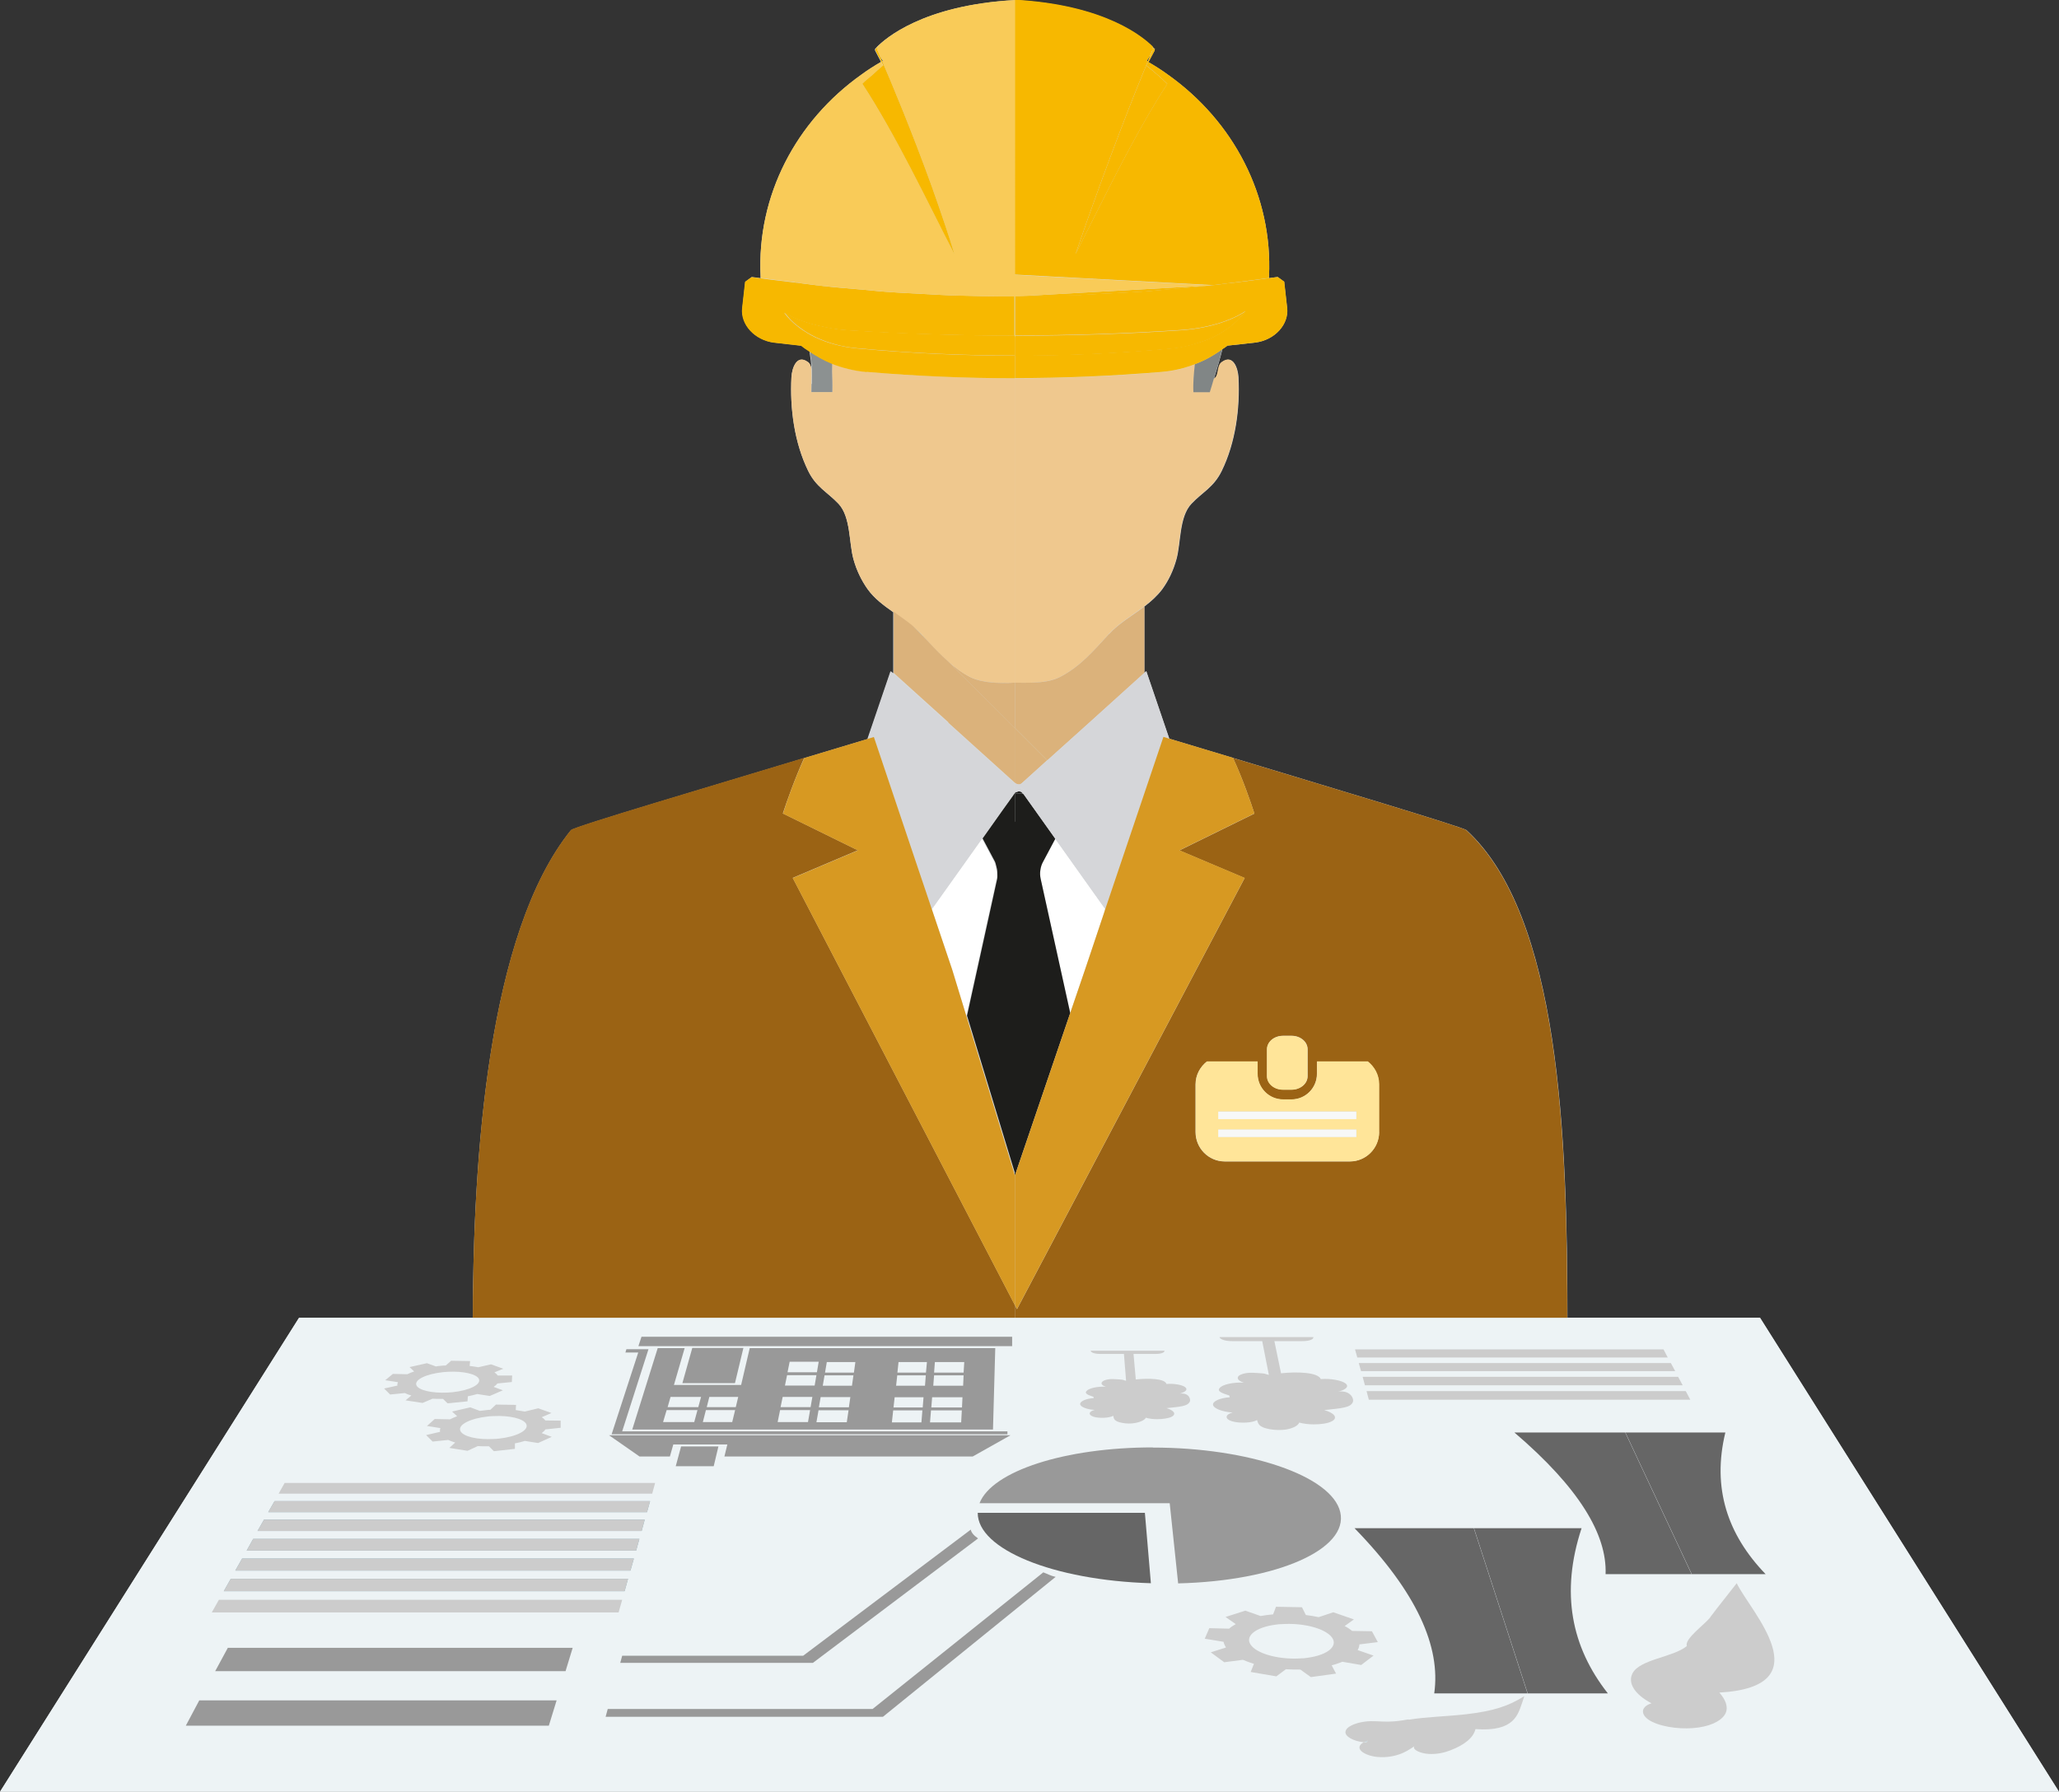 <?xml version="1.0" encoding="UTF-8"?>
<svg xmlns="http://www.w3.org/2000/svg" viewBox="0 0 126.88 110.42">
  <rect x="0" y="0" width="126.88" height="110.42" fill="#333333" stroke="none"/>
  <defs>
    <style>
      .cls-1 {
        fill: #fff;
      }

      .cls-2 {
        fill: #d5d6d9;
      }

      .cls-3 {
        fill: #d7dadb;
      }

      .cls-4 {
        fill: #f7f8f8;
      }

      .cls-5 {
        fill: #f9cb58;
      }

      .cls-6 {
        isolation: isolate;
      }

      .cls-7 {
        fill: #7dcdde;
      }

      .cls-8 {
        fill: #dbb27b;
      }

      .cls-9 {
        fill: #ffe599;
      }

      .cls-10 {
        fill: #bdd2d9;
      }

      .cls-11 {
        fill: #efc88e;
      }

      .cls-12 {
        fill: #80a8b5;
      }

      .cls-13 {
        fill: #4fbbd3;
      }

      .cls-14 {
        fill: #818686;
      }

      .cls-15 {
        fill: #999;
      }

      .cls-16 {
        fill: #ccc;
      }

      .cls-17 {
        fill: #edf3f5;
      }

      .cls-18 {
        fill: #f7b800;
      }

      .cls-19 {
        fill: #9b6314;
      }

      .cls-20 {
        mix-blend-mode: multiply;
      }

      .cls-21 {
        fill: #8c9191;
      }

      .cls-22 {
        fill: #36758a;
      }

      .cls-23 {
        fill: #666;
      }

      .cls-24 {
        fill: #d79922;
      }

      .cls-25 {
        fill: #1d1d1b;
      }
    </style>
  </defs>
  <g class="cls-6">
    <g id="Capa_2" data-name="Capa 2">
      <g id="_1" data-name="1">
        <g id="_15" data-name="15">
          <g class="cls-20">
            <path class="cls-3" d="M76.04,17.41c-.08,0-.16,.02-.23,.03h0c.08-.01,.16-.02,.23-.03Zm.35,2.2c-.23,.26-.51,.49-.83,.71h0c.32-.21,.6-.45,.83-.71,.12-.14,.24-.28,.36-.42-.12,.14-.23,.28-.36,.42Zm-5.53-16.12h0c.02-.06,.03-.08,.05-.13-.02,.04-.03,.07-.05,.12h0c-.04,.09-.08,.19-.13,.3-.02-.01-.04-.03-.06-.04l.18-.27Zm-2.74,52.54h0s0,0,0,0h0s0,0,0,0Zm-1.84-40.35h0s0,0,0,0h0s0,0,0,0Zm-2,37.42c-.09,.16-.14,.34-.17,.52,.02-.18,.08-.36,.17-.52l.75-1.41-.76-1.07-1.21-1.7-.03-.05c-.05-.07-.13-.1-.21-.11,.08,.01,.16,.04,.21,.11l.03,.05,1.21,1.7,.76,1.07h0s-.75,1.42-.75,1.42Zm1.67,9.33l.91-2.66,.34-1.01-.34,1.01-.91,2.67-3.41,10.02h0l3.41-10.02Zm-3.37-13.84s-.03,.03-.05,.04h0s.03-.03,.05-.04Zm-.03-6.52h-.01s0,0,.01,0c.35,.02,.71,.02,1.06,0-.35,.01-.71,.01-1.06,0Zm-.01-18.76h0s0,0,0,0Zm.14,25.47s-.1,.02-.14,.06c0,0,0,0,0,0,0,0,0,0,.01,0,.04-.04,.09-.04,.14-.06Zm-1.84,2.45l.92-1.3,.51-.71-.51,.71-.92,1.3Zm.43,1.87c.05,.09,.06,.19,.09,.28-.03-.1-.04-.19-.09-.28l-.75-1.41h0l.75,1.41Zm1.27-8.24v-2.79c-.96,.05-2.01,.04-2.76-.35,.75,.38,1.79,.39,2.76,.35h0v2.79Zm0,35.57h0v-7.99l-2.99-9.83h0l1.86-8.44c.03-.12,.02-.23,.01-.35,0,.12,.01,.23-.01,.35l-1.86,8.44,2.99,9.83h0v7.99l.13,.24-.13-.24h0Zm0-35.57h0s.42,.42,.42,.42l-.42-.42-4.08-4.07s0,0,0,0l4.08,4.07Zm0,3.38l.03,.02c.06,.05,.13,.08,.21,.08-.07,0-.15-.03-.21-.08l-.03-.02h0l-4.11-3.71,4.11,3.71Zm-5.12,7.79h0s1.86-2.61,1.86-2.61l-1.86,2.61Zm-.29-16.56h0c-.07-.08-.14-.16-.22-.24,.07,.08,.14,.16,.22,.24Zm-2.08-2.07h0s.6,.6,.6,.6l-.6-.6Zm53.41,43.81h-11.87c-.01-11.19-.47-24.77-6.22-30.05-.21-.19-8.85-2.77-14.38-4.45-1.73-.52-3.15-.95-3.92-1.18h0s-.03,0-.05-.01c-.12-.04-.23-.07-.32-.1l-3.12,9.24-.33,.98,.33-.98,3.12-9.24c.08,.03,.2,.06,.32,.1,.02,0,.03,0,.04,.01l-1.42-4.17-.12,.11-3.51,3.17,3.51-3.17v-4.09c.41-.31,.79-.65,1.1-1.06,.4-.55,.69-1.17,.88-1.86,.28-1.01,.16-2.6,.92-3.41,.69-.73,1.38-1.02,1.87-2.03,.85-1.74,1.13-3.84,1.03-5.77-.03-.54-.32-1.45-1.02-.93-.32,.23-.16,.82-.46,1.01,0,0-.02,0-.03,.01,.2-.67,.41-1.36,.52-1.83,.1-.07,.21-.13,.3-.21,.57-.06,1.14-.12,1.72-.19,1.2-.15,2.08-1.12,1.96-2.14-.06-.53-.12-1.07-.18-1.61-.15-.11-.24-.18-.4-.29-.18,.03-.35,.04-.53,.07,0-.03,0-.07,0-.1,.23-4.98-2.19-9.57-6.24-12.44-.38-.28-.78-.53-1.19-.77l.39-.73s0-.02-.02-.03c0-.02-.04-.07-.08-.12,.03,.05,.07,.11,.08,.12l.02-.03s-.04-.05-.12-.14h0c-.53-.53-2.86-2.58-8.51-2.89h0c-5.68,.31-8.01,2.39-8.51,2.9-.07,.09-.11,.13-.11,.13l.02,.03s-.02,.02-.02,.02l.38,.73,.06,.11-.06-.11c-.41,.24-.81,.49-1.19,.77-4.05,2.87-6.47,7.47-6.23,12.44,0,.03,0,.07,0,.11-.18-.03-.36-.04-.54-.07-.16,.11-.24,.18-.4,.29-.06,.54-.12,1.08-.18,1.61-.12,1.02,.77,1.99,1.96,2.14,.56,.07,1.11,.12,1.67,.19,.16,.13,.33,.24,.5,.35,.06,.36,.11,.71,.12,1.07-.04-.16-.08-.31-.21-.4-.7-.52-.99,.39-1.02,.93-.1,1.93,.18,4.03,1.03,5.77,.49,1.01,1.18,1.3,1.87,2.03,.76,.81,.64,2.4,.92,3.41,.19,.69,.49,1.31,.88,1.86,.41,.57,.98,.99,1.56,1.4h0c.41,.28,.82,.56,1.2,.88h0c.12,.1,.22,.21,.33,.31-.11-.1-.21-.21-.32-.3h0c-.38-.32-.8-.6-1.2-.89v3.77l-.14-.12-1.42,4.17h0c-.77,.23-2.19,.66-3.92,1.18-5.53,1.68-14.2,4.23-14.38,4.45-5.11,6.35-6.01,20.05-6.05,30.05h-10.71L0,110.42H126.88l-18.43-29.21ZM54.23,3.5s0,0,0,0c0,0,0,0,0,0l.17,.25s-.03,.02-.05,.03c-.05-.11-.09-.2-.12-.28Zm.18,.55h0c-.22,.18-.43,.38-.65,.57,.22-.19,.43-.39,.65-.57Zm-5.12,13.4h0c-.1-.01-.2-.02-.3-.04,.1,.01,.2,.02,.3,.04Zm-.77,2.06c.23,.28,.52,.53,.85,.77-.33-.23-.62-.49-.85-.77Zm5.33,25.92h0c-.05,.02-.13,.04-.2,.06,.07-.02,.15-.04,.2-.06Z"/>
          </g>
          <g id="_15-2" data-name="15">
            <g>
              <path class="cls-7" d="M56.78,39.09c-.06-.07-.13-.12-.2-.19-.11-.1-.21-.21-.32-.3l.86,.86h0c-.07-.07-.14-.15-.22-.23-.04-.05-.09-.09-.13-.14Z"/>
              <path class="cls-8" d="M62.54,44.86v-2.79c-.96,.05-2.01,.04-2.76-.35-.5-.26-.92-.58-1.32-.92l4.08,4.07h0s0,0,0,0Z"/>
              <path class="cls-11" d="M56.25,38.59h0c.12,.1,.22,.21,.33,.31,.07,.06,.14,.12,.2,.19,.04,.05,.09,.09,.13,.14,.07,.08,.14,.16,.22,.24h0c.42,.47,.86,.92,1.33,1.33,0,0,0,0,0,0,.4,.35,.82,.67,1.32,.92,.75,.38,1.79,.39,2.76,.35h0V23.31h0c-3.04,0-6.07-.13-9.11-.39-.76-.06-1.49-.24-2.16-.52,0,.35,0,.69,.01,1.08,0,.16,.02,.41,0,.68h-1.29c0-.2,0-.37,.01-.51,0-.02,0-.04,0-.06,.01-.31,.01-.6,0-.88-.04-.16-.08-.31-.21-.4-.7-.52-.99,.39-1.02,.93-.1,1.93,.18,4.03,1.03,5.77,.49,1.01,1.18,1.3,1.87,2.03,.76,.81,.64,2.4,.92,3.41,.19,.69,.49,1.31,.88,1.86,.41,.57,.98,.99,1.56,1.4h0c.41,.28,.82,.56,1.2,.88Zm-1.2-1.2l.6,.6-.6-.6h0Z"/>
              <path class="cls-2" d="M72.19,21.48c.54-.05,1.05-.17,1.54-.32h0c-.49,.15-1,.27-1.54,.32Z"/>
              <path class="cls-11" d="M73.55,24.17c-.03-.52,.03-1.21,.09-1.72-.65,.25-1.34,.42-2.06,.48-3.02,.26-6.04,.38-9.05,.38v18.76s0,0,.01,0c.35,.02,.71,.02,1.06,0,.62-.02,1.23-.11,1.71-.35,1.25-.64,2.09-1.63,3-2.63,.62-.68,1.45-1.16,2.19-1.72h0c.41-.31,.79-.65,1.1-1.06,.4-.55,.69-1.17,.88-1.86,.28-1.01,.16-2.6,.92-3.41,.69-.73,1.38-1.02,1.87-2.03,.85-1.74,1.13-3.84,1.03-5.77-.03-.54-.32-1.45-1.02-.93-.32,.23-.16,.82-.46,1.01,0,0-.02,0-.03,.01-.09,.29-.17,.57-.25,.83h-1Z"/>
              <path class="cls-1" d="M52.29,20.35c1.78,.12,3.57,.2,5.35,.25h0c-1.78-.06-3.57-.14-5.35-.25-.34-.02-.67-.06-.99-.11h0c.32,.05,.65,.09,.99,.11Z"/>
              <path class="cls-2" d="M62.54,20.69c-1.63,0-3.26-.03-4.89-.08h0c1.63,.05,3.26,.08,4.89,.08Z"/>
              <path class="cls-2" d="M58.81,15.68h0c-.18-.6-.38-1.21-.58-1.8h0c.2,.6,.39,1.2,.58,1.8Z"/>
              <path class="cls-16" d="M62.56,18.26h-.03c.44,0,.88-.02,1.32-.02-.43,0-.86,.02-1.29,.02Z"/>
              <path class="cls-16" d="M66.28,15.68c.43-.85,.88-1.75,1.34-2.66-.46,.92-.91,1.81-1.34,2.66,0,0,0,0,0,0Z"/>
              <path class="cls-14" d="M75.81,17.44c-.35,.04-.71,.09-1.06,.13h.03c.34-.04,.69-.09,1.03-.13h0Z"/>
              <path class="cls-14" d="M74.77,17.57h-.08c-.06,.01-.13,.02-.19,.03,.09,0,.18-.02,.27-.03Z"/>
              <path class="cls-14" d="M74.76,20.78c-.32,.15-.67,.27-1.03,.38h0c.36-.11,.71-.23,1.03-.38,.29-.14,.55-.3,.8-.47h0c-.25,.17-.51,.33-.8,.47Z"/>
              <path class="cls-14" d="M73.55,24.17h1c.08-.26,.17-.54,.25-.83,.2-.67,.41-1.36,.52-1.83-.51,.38-1.08,.7-1.69,.93-.06,.52-.12,1.2-.09,1.72Z"/>
              <path class="cls-21" d="M49.29,17.44c.43,.05,.86,.11,1.29,.16-.43-.05-.86-.11-1.29-.16h0Z"/>
              <path class="cls-21" d="M58.23,13.87c-.27-.8-.54-1.59-.82-2.37,.28,.77,.55,1.56,.82,2.37h0Z"/>
              <path class="cls-21" d="M50.01,23.66c0,.13-.01,.31-.01,.5h0s1.29,0,1.29,0c.01-.27,0-.52,0-.68-.02-.39-.02-.73-.01-1.08-.49-.2-.94-.46-1.37-.75,.06,.36,.11,.71,.12,1.07,0,.28,.01,.57,0,.88,0,.02,0,.04,0,.06Z"/>
              <path class="cls-21" d="M51.3,20.24c-.16-.02-.31-.05-.46-.09,.15,.03,.31,.06,.46,.09h0Z"/>
              <path class="cls-8" d="M58.43,44.53l4.11,3.71v-3.38l-4.08-4.07c-.47-.41-.9-.86-1.33-1.33h0s-.86-.87-.86-.87h0c-.38-.32-.8-.6-1.2-.89v3.77h0s3.38,3.05,3.38,3.05Z"/>
              <path class="cls-8" d="M62.77,48.34c.07,0,.15-.03,.2-.08l1.56-1.41-1.58-1.58-.42-.42v3.38l.03,.02c.06,.05,.13,.08,.21,.08Z"/>
              <path class="cls-8" d="M68.32,39.09c-.91,.99-1.75,1.99-3,2.63-.48,.25-1.09,.33-1.71,.35-.35,.01-.71,.01-1.06,0h-.01v2.79s0,0,0,0l.42,.42,1.58,1.58h0l2.47-2.22,3.51-3.17v-4.09h0c-.74,.56-1.57,1.03-2.19,1.71Z"/>
              <path class="cls-1" d="M61.42,53.82c0-.15-.03-.3-.07-.44-.03-.1-.04-.19-.09-.28l-.75-1.41-1.23,1.73-1.86,2.61,1.26,3.74,.87,2.85,1.86-8.44c.03-.12,.02-.23,.01-.35Z"/>
              <path class="cls-1" d="M64.11,53.62c-.03,.18-.02,.37,.02,.55l1.82,8.26,.91-2.66,.34-1.01,.83-2.48,.08-.25h0s-3.08-4.33-3.08-4.33l-.75,1.41c-.09,.16-.14,.34-.17,.52Z"/>
              <path class="cls-25" d="M62.54,48.91v23.53h0s0,0,0,0h0s3.41-10.01,3.41-10.01l-1.82-8.26c-.04-.18-.05-.37-.02-.55,.02-.18,.08-.36,.17-.52l.75-1.41-.76-1.07-1.21-1.7h-.52Z"/>
              <path class="cls-25" d="M62.54,50.65v-1.74h.52l-.03-.05c-.05-.07-.13-.1-.21-.11-.05,0-.09,.02-.13,.04-.05,.02-.1,.02-.14,.06,0,0,0,0,0,0,0,0,0,0,0,0l-.03,.05-.22,.31-.51,.71-.92,1.3-.32,.45h0l.75,1.41c.05,.09,.06,.19,.09,.28,.04,.14,.07,.29,.07,.44,0,.12,.01,.23-.01,.35l-1.86,8.44,2.99,9.83v-21.79Z"/>
              <rect class="cls-13" x="62.54" y="80.43" width="0" height="0"/>
              <path class="cls-19" d="M62.54,80.43l-13.69-26.33,4.01-1.7-4.62-2.27c.23-.7,.73-2.13,1.32-3.43-5.53,1.68-14.2,4.23-14.38,4.45-5.23,6.49-6.05,20.66-6.05,30.72H62.55c0-.58,0-.94-.01-.94v-.5Z"/>
              <path class="cls-19" d="M90.36,51.16c-.21-.19-8.85-2.77-14.38-4.45,.6,1.29,1.09,2.72,1.32,3.43l-4.62,2.27,4.02,1.7-14.03,26.57-.13-.24h0v.5s.01,.36,.01,.94h34.03c0-11.31-.35-25.33-6.23-30.72Zm-12.28,14.21v-.71c0-.46,.44-.83,.99-.83h.52c.55,0,.99,.37,.99,.83v1.66c0,.46-.44,.83-.99,.83h-.52c-.55,0-.99-.38-.99-.83v-.96Zm6.9,4.4c0,1-.81,1.81-1.8,1.81h-7.71c-.99,0-1.8-.81-1.8-1.81v-2.94c0-.58,.28-1.08,.7-1.41h3.12v.76c0,.87,.7,1.58,1.57,1.58h.52c.87,0,1.57-.71,1.57-1.58v-.76h3.12c.42,.33,.7,.84,.7,1.41v2.94Z"/>
              <rect class="cls-4" x="75.06" y="69.6" width="8.52" height=".48"/>
              <rect class="cls-4" x="75.06" y="68.5" width="8.52" height=".48"/>
              <polygon class="cls-22" points="68.11 56.02 68.03 56.27 68.11 56.03 68.11 56.02 68.11 56.02"/>
              <path class="cls-2" d="M64.53,46.86l-1.56,1.41c-.06,.05-.13,.08-.2,.08s-.15-.03-.21-.08l-.03-.02h0v.39s.03-.03,.05-.04c.02-.02,.03-.04,.06-.05,.1-.07,.19-.05,.28-.01,.12,.05,.22,.16,.3,.29,.02,.03,.04,.06,.06,.09h-.22l1.21,1.7,.76,1.07h0s3.08,4.33,3.08,4.33h0s.13-.38,.13-.38l.33-.98,3.12-9.24c.08,.03,.2,.06,.32,.1,.02,0,.03,0,.04,.01l-1.42-4.17-.12,.11-3.51,3.17-2.47,2.22h0Z"/>
              <path class="cls-2" d="M53.85,45.42h0l2.69,8,.47,1.39,.41,1.22,1.86-2.61,1.23-1.73h0s0,0,0,0l.32-.45,.92-1.3,.51-.71,.22-.31,.03-.05s0,0,0,0c0,0,0,0,.01,0,.04-.04,.09-.04,.14-.06,.05-.02,.09-.04,.13-.04,.08,.01,.16,.04,.21,.11l.03,.05h.22s-.04-.06-.06-.09c-.08-.13-.18-.24-.3-.29-.09-.04-.18-.05-.28,.01-.02,.02-.04,.03-.06,.05-.02,.01-.03,.03-.05,.04h0v-.39h0l-4.11-3.71-3.38-3.05h0s-.14-.13-.14-.13l-1.42,4.17c.06-.02,.11-.03,.16-.05,.07-.02,.15-.04,.2-.06Z"/>
              <path class="cls-24" d="M52.86,52.41l-4.01,1.7,13.69,26.33h0v-7.99l-2.99-9.83h0l-.87-2.85-1.26-3.74h0s-.41-1.22-.41-1.22l-.47-1.39-2.69-8h0c-.05,.02-.13,.04-.2,.06-.06,.02-.1,.03-.16,.05h0c-.77,.23-2.19,.66-3.92,1.18-.6,1.29-1.1,2.72-1.32,3.43l4.62,2.27Z"/>
              <path class="cls-24" d="M71.69,45.42l-3.12,9.24-.33,.98-.13,.38h0s-.08,.25-.08,.25l-.83,2.48-.34,1.01-.91,2.67-3.41,10.02h0s0-.01,0-.01v7.99l.13,.24,14.03-26.57-4.02-1.7,4.62-2.27c-.23-.7-.72-2.13-1.32-3.43-1.73-.52-3.15-.95-3.92-1.18h0s-.03,0-.05-.01c-.12-.04-.23-.07-.32-.1Z"/>
              <path class="cls-18" d="M71.16,3.06l.02-.03s-.04-.05-.12-.14c.02,.03,.02,.03,.03,.05,.03,.05,.07,.11,.08,.12Z"/>
              <path class="cls-18" d="M62.54,16.92l12.21,.65c.35-.04,.71-.09,1.06-.13,.08-.01,.16-.02,.23-.03,.72-.09,1.44-.18,2.16-.28,0-.03,0-.07,0-.1,.23-4.98-2.19-9.57-6.24-12.44-.38-.28-.78-.53-1.19-.77h0l-.12,.22c.44,.35,.87,.72,1.28,1.12-1.54,2.38-2.99,5.2-4.32,7.85-.46,.92-.91,1.81-1.34,2.66,0,0,0,0,0,0h0c2.06-5.99,3.79-10.28,4.46-11.89h0s-.04-.03-.06-.04l.18-.27h0c.11-.26,.17-.4,.17-.4,0,0,0-.07,.02-.2h0s0,0,0,0c-.53-.53-2.86-2.58-8.51-2.89h0V16.92Z"/>
              <path class="cls-18" d="M66.5,18.19c.47-.02,.95-.05,1.42-.08,.86-.04,1.72-.08,2.57-.14,.49-.04,.98-.09,1.47-.13,.84-.07,1.68-.14,2.53-.23,.06,0,.13-.02,.19-.02l-12.13,.68c.43,0,.86-.02,1.29-.02,.88-.01,1.76-.02,2.65-.05Z"/>
              <path class="cls-18" d="M75.81,17.44c-.34,.04-.69,.1-1.03,.13h0c-.09,.01-.18,.02-.27,.03-.84,.09-1.69,.16-2.53,.23-.49,.04-.98,.1-1.47,.13-.86,.06-1.72,.1-2.57,.14-.47,.02-.95,.06-1.42,.08-.88,.03-1.76,.04-2.65,.05-.44,0-.88,.02-1.32,.02h0v2.42c3.38,0,6.77-.11,10.15-.33,1.65-.1,3.12-.55,4.05-1.17-.12,.14-.23,.28-.36,.42-.23,.26-.51,.49-.83,.71-.25,.17-.51,.33-.8,.47-.32,.15-.67,.28-1.03,.38-.49,.15-1,.27-1.54,.32-3.22,.3-6.44,.44-9.65,.44v.13h0v1.26h0c3.01,0,6.03-.13,9.05-.38,.72-.06,1.41-.23,2.06-.48,.61-.23,1.18-.55,1.69-.93,.1-.07,.21-.13,.3-.21,.57-.06,1.14-.12,1.72-.19,1.2-.15,2.08-1.12,1.96-2.14-.06-.53-.12-1.07-.18-1.61-.15-.11-.24-.18-.4-.29-.18,.03-.35,.04-.53,.07-.72,.1-1.44,.19-2.16,.28-.08,0-.16,.02-.23,.03Z"/>
              <path class="cls-18" d="M53.42,22.92c3.04,.26,6.08,.39,9.11,.39h0v-1.26h0v-.13c-3.24,0-6.49-.15-9.74-.45-.93-.09-1.82-.33-2.57-.69-.31-.15-.6-.33-.86-.51-.33-.23-.62-.49-.85-.76-.06-.08-.13-.16-.19-.24,.64,.39,1.52,.7,2.5,.89,.15,.03,.31,.06,.46,.09,.32,.05,.65,.09,.99,.11,1.78,.12,3.56,.2,5.35,.25,1.63,.05,3.26,.08,4.89,.08v-2.42c-1.33,0-2.65-.03-3.98-.07-.4-.01-.79-.04-1.19-.06-.93-.05-1.87-.09-2.8-.16-.47-.03-.94-.09-1.41-.13-.86-.07-1.72-.14-2.58-.24-.43-.05-.86-.11-1.29-.16-.1-.01-.2-.03-.3-.04-.7-.09-1.41-.16-2.11-.26,0,0,0,0,0,0-.18-.03-.36-.04-.54-.07-.16,.11-.24,.18-.4,.29-.06,.54-.12,1.08-.18,1.61-.12,1.02,.77,1.99,1.96,2.14,.56,.07,1.11,.12,1.67,.19,.16,.13,.33,.24,.5,.35,.43,.29,.88,.55,1.37,.75,.68,.27,1.41,.45,2.16,.52Z"/>
              <path class="cls-18" d="M73.73,21.17c.36-.11,.71-.23,1.03-.38,.29-.14,.55-.3,.8-.47,.32-.21,.6-.45,.83-.71,.12-.14,.24-.28,.36-.42-.93,.62-2.41,1.07-4.05,1.17-3.38,.22-6.77,.33-10.15,.33v.1h0v1.14h0c3.22,0,6.44-.15,9.65-.44,.54-.05,1.05-.17,1.54-.32Z"/>
              <path class="cls-5" d="M48.99,17.41c.1,.01,.2,.02,.3,.04,.43,.05,.86,.11,1.29,.16,.86,.09,1.72,.17,2.58,.24,.47,.04,.94,.09,1.41,.13,.93,.07,1.87,.11,2.8,.16,.4,.02,.79,.05,1.19,.06,1.33,.05,2.65,.07,3.98,.07h.03s12.13-.68,12.13-.68h.08s.01,0,.01,0h-.03s-12.21-.65-12.21-.65V0h0c-5.68,.31-8.01,2.39-8.51,2.9-.07,.09-.11,.13-.11,.13l.02,.03s.04-.06,.09-.15c.02,.11,.02,.18,.02,.18,0,0,.02,.05,.06,.13,.03,.07,.07,.15,.12,.27,0,0,0,0,0,0l.17,.25s-.03,.02-.05,.03c.57,1.32,1.83,4.32,3.06,7.73,.28,.77,.55,1.56,.82,2.37,.2,.6,.39,1.2,.58,1.81h0s0,0,0,0c-1.69-3.31-3.59-7.31-5.68-10.52,.2-.19,.41-.36,.62-.54,.22-.19,.43-.39,.65-.58l-.06-.12-.06-.11c-.41,.24-.81,.49-1.19,.77-4.05,2.87-6.47,7.47-6.23,12.44,0,.03,0,.07,0,.11,0,0,0,0,0,0,.7,.1,1.41,.18,2.11,.26Z"/>
              <path class="cls-18" d="M62.54,20.78h0v-.1c-1.63,0-3.26-.03-4.89-.08-1.78-.06-3.57-.14-5.35-.25-.34-.02-.67-.06-.99-.11-.16-.03-.31-.06-.46-.09-.99-.19-1.87-.5-2.5-.89,.06,.08,.13,.16,.19,.24,.23,.28,.52,.53,.85,.76,.26,.19,.55,.36,.86,.51,.75,.36,1.64,.61,2.57,.69,3.25,.3,6.49,.45,9.74,.45h0v-1.15Z"/>
              <path class="cls-18" d="M54.41,4.04c-.22,.18-.43,.38-.65,.58-.21,.18-.43,.35-.62,.54,2.09,3.21,3.98,7.21,5.68,10.52h0c-.18-.6-.38-1.21-.58-1.81-.27-.8-.54-1.59-.82-2.37-1.23-3.41-2.49-6.41-3.06-7.73-.05-.11-.09-.2-.12-.28,0,0,0,0,0,0-.05-.12-.09-.2-.12-.27-.04-.08-.06-.13-.06-.13,0,0,0-.07-.02-.18-.05,.09-.07,.13-.09,.15,0,0-.02,.02-.02,.02l.38,.73,.06,.11,.06,.12h0Z"/>
              <path class="cls-18" d="M71.03,3.09s-.06,.14-.17,.4h0c-.04,.09-.08,.19-.13,.3h0c-.67,1.61-2.4,5.9-4.46,11.89h0c.43-.85,.88-1.75,1.34-2.66,1.33-2.65,2.78-5.47,4.32-7.85-.4-.4-.84-.77-1.28-1.12l.12-.22h0l.39-.73s-.01-.02-.02-.03c0-.02-.04-.07-.08-.12-.01-.02-.01-.02-.03-.05h0c-.02,.12-.02,.2-.02,.2Z"/>
              <path class="cls-9" d="M84.28,65.41h-3.12v.76c0,.87-.71,1.58-1.57,1.58h-.52c-.87,0-1.57-.71-1.57-1.58v-.76h-3.12c-.42,.33-.7,.84-.7,1.41v2.94c0,1,.81,1.81,1.8,1.81h7.71c.99,0,1.8-.81,1.8-1.81v-2.94c0-.58-.28-1.08-.7-1.41Zm-.69,4.67h-8.52v-.48h8.52v.48Zm0-1.11h-8.52v-.48h8.52v.48Z"/>
              <path class="cls-9" d="M79.06,67.16h.52c.55,0,.99-.38,.99-.83v-1.66c0-.46-.44-.83-.99-.83h-.52c-.55,0-.99,.37-.99,.83v1.66c0,.46,.44,.83,.99,.83Z"/>
            </g>
            <g>
              <g>
                <polygon class="cls-17" points="18.43 81.21 0 110.42 126.88 110.42 108.46 81.21 18.43 81.21"/>
                <g>
                  <path class="cls-15" d="M71.03,89.2c-5.4,0-9.9,1.46-10.67,3.44h11.72l.52,4.94c6.11-.15,10.52-2.11,9.99-4.39-.52-2.25-5.68-3.98-11.55-3.98Z"/>
                  <path class="cls-23" d="M60.25,93.23c-.02,2.24,4.64,4.16,10.67,4.34l-.37-4.34h-10.3Z"/>
                </g>
              </g>
              <g>
                <polygon class="cls-16" points="84.21 85.73 84.35 86.26 104.16 86.26 103.88 85.73 84.21 85.73"/>
                <polygon class="cls-16" points="83.97 84.85 84.11 85.37 103.69 85.37 103.41 84.85 83.97 84.85"/>
                <polygon class="cls-16" points="83.73 84 83.87 84.5 103.23 84.5 102.96 84 83.73 84"/>
                <polygon class="cls-16" points="83.5 83.16 83.64 83.66 102.77 83.66 102.51 83.16 83.5 83.16"/>
              </g>
              <path class="cls-15" d="M53.77,105.32h-16.32l-.13,.48h17.09l10.64-8.62c-.35-.08-.51-.19-.76-.28l-10.53,8.43Z"/>
              <path class="cls-15" d="M59.83,94.26l-10.34,7.78h-11.15l-.12,.44h11.87l10.18-7.67c-.29-.2-.42-.38-.45-.55Z"/>
              <polygon class="cls-15" points="11.45 106.35 33.82 106.35 34.3 104.79 12.28 104.79 11.45 106.35"/>
              <polygon class="cls-15" points="13.26 102.99 34.85 102.99 35.29 101.55 14.04 101.55 13.26 102.99"/>
              <polygon class="cls-12" points="13.79 98.06 38.49 98.06 38.7 97.3 14.22 97.3 13.79 98.06"/>
              <polygon class="cls-12" points="14.5 96.79 38.85 96.79 39.06 96.05 14.92 96.05 14.5 96.79"/>
              <polygon class="cls-12" points="15.2 95.56 39.2 95.56 39.4 94.84 15.6 94.84 15.2 95.56"/>
              <polygon class="cls-12" points="15.87 94.35 39.54 94.35 39.73 93.65 16.27 93.65 15.87 94.35"/>
              <polygon class="cls-12" points="16.53 93.19 39.87 93.19 40.06 92.51 16.92 92.51 16.53 93.19"/>
              <g>
                <polygon class="cls-16" points="13.05 99.37 38.12 99.37 38.34 98.59 13.49 98.59 13.05 99.37"/>
                <polygon class="cls-16" points="13.79 98.06 38.49 98.06 38.7 97.3 14.22 97.3 13.79 98.06"/>
                <polygon class="cls-16" points="14.5 96.79 38.85 96.79 39.06 96.05 14.92 96.05 14.5 96.79"/>
                <polygon class="cls-16" points="15.2 95.56 39.2 95.56 39.4 94.84 15.6 94.84 15.2 95.56"/>
                <polygon class="cls-16" points="15.87 94.35 39.54 94.35 39.73 93.65 16.27 93.65 15.87 94.35"/>
                <polygon class="cls-16" points="16.53 93.19 39.87 93.19 40.06 92.51 16.92 92.51 16.53 93.19"/>
                <polygon class="cls-16" points="17.17 92.05 40.19 92.05 40.37 91.39 17.54 91.39 17.17 92.05"/>
              </g>
              <g>
                <path class="cls-23" d="M97.45,94.18h-6.62l3.31,10.18h4.94c-2.25-2.86-2.93-6.2-1.62-10.18Z"/>
                <path class="cls-23" d="M83.47,94.18c3.86,3.97,5.32,7.32,4.91,10.18h5.75l-3.31-10.18h-7.35Z"/>
              </g>
              <g>
                <path class="cls-23" d="M106.32,88.28h-6.16l4.09,8.73h4.55c-2.35-2.44-3.31-5.3-2.48-8.73Z"/>
                <path class="cls-23" d="M93.32,88.28c4.01,3.43,5.71,6.3,5.62,8.73h5.3l-4.09-8.73h-6.84Z"/>
              </g>
              <path class="cls-10" d="M84.19,107.37s.07-.08,.1-.12c-.1,.03-.18,.06-.25,.1,.05,0,.1,.02,.15,.02Z"/>
              <path class="cls-16" d="M86.8,105.96c-.54,.09-.69,.12-1.23,.14-.51,.01-.96-.07-1.48,0-.64,.09-1.17,.34-1.18,.64-.02,.28,.5,.57,1.13,.63,.07-.04,.15-.07,.25-.1-.03,.04-.07,.08-.1,.12-.05,0-.1-.02-.15-.02-.21,.11-.31,.26-.25,.41,.08,.2,.44,.39,.89,.47,.52,.09,1.09,.02,1.5-.12,.41-.13,.7-.33,.97-.51-.13,.21,.38,.44,.89,.47s.97-.08,1.33-.22c.88-.33,1.44-.8,1.55-1.31,2.43,.18,2.62-.92,2.89-1.66,.04-.12,.08-.25,.12-.37-.96,.6-1.87,.92-3.63,1.12-1.15,.13-2.38,.15-3.49,.33Z"/>
              <g>
                <path class="cls-15" d="M47.51,83.08h-1.31l-.53,2.27h-4.14l.66-2.27h-1.66l-1.57,5.02h22.23l.14-5.02h-13.83Zm-4.73,4.56h-1.92l.22-.74h1.9l-.2,.74Zm.25-.92h-1.89l.18-.63h1.88l-.17,.63Zm2.1,.92h-1.82l.19-.74h1.8l-.18,.74Zm.22-.92h-1.8l.16-.63h1.78l-.15,.63Zm3.31-2.8h1.79l-.11,.65h-1.81l.13-.65Zm1.13,3.72h-1.87l.15-.74h1.85l-.13,.74Zm.16-.92h-1.85l.13-.63h1.83l-.11,.63Zm.25-1.33h-1.83l.13-.64h1.81l-.11,.64Zm1.98,2.26h-1.87l.13-.74h1.85l-.11,.74Zm.13-.92h-1.85l.11-.63h1.83l-.09,.63Zm.19-1.33h-1.8l.11-.64h1.78l-.09,.64Zm.12-.81h-1.78l.11-.65h1.76l-.09,.65Zm4.99-.65h1.81l-.04,.65h-1.82l.05-.65Zm-.06,.82h1.83l-.03,.64h-1.84l.05-.64Zm-.12,1.35h1.88l-.03,.63h-1.89l.05-.63Zm-.06,.81h1.9l-.04,.74h-1.92l.06-.74Zm-2-2.98h1.75l-.06,.65h-1.76l.07-.65Zm-.09,.82h1.77l-.05,.64h-1.78l.07-.64Zm-.15,1.35h1.78l-.05,.63h-1.8l.07-.63Zm-.09,.81h1.8l-.06,.74h-1.82l.08-.74Z"/>
                <polygon class="cls-15" points="47.66 82.38 39.53 82.38 39.34 82.96 47.54 82.96 54.38 82.96 62.37 82.96 62.37 82.38 54.45 82.38 47.66 82.38"/>
                <polygon class="cls-15" points="46.34 88.45 37.53 88.45 39.41 89.76 41.28 89.76 41.49 89.02 44.82 89.02 44.64 89.76 46.06 89.76 53.53 89.76 59.94 89.76 62.27 88.45 53.7 88.45 46.34 88.45"/>
                <polygon class="cls-15" points="41.64 90.36 43.98 90.36 44.27 89.14 41.97 89.14 41.64 90.36"/>
                <polygon class="cls-15" points="42.05 85.24 45.29 85.24 45.81 83.07 42.66 83.07 42.05 85.24"/>
                <polygon class="cls-15" points="46.4 88.21 38.34 88.21 39.96 83.15 38.6 83.15 38.54 83.35 39.33 83.35 37.69 88.39 46.36 88.39 53.71 88.39 62.08 88.39 62.08 88.21 53.73 88.21 46.4 88.21"/>
              </g>
              <path class="cls-16" d="M72.58,85.91c.4-.08,.64-.24,.48-.4-.16-.16-.71-.26-1.18-.22-.09-.34-1.14-.36-1.86-.28,0,0-.02,0-.03,0l-.14-1.57h1.35c.39,0,.57-.1,.56-.2h-4.55c0,.1,.21,.2,.6,.2h1.45l.13,1.65c-.11-.01-.15-.06-.29-.07-.35-.02-.64-.07-.96,.02-.35,.1-.35,.32,.01,.42-.51-.03-1.05,.09-1.19,.26-.16,.16,.11,.26,.42,.36,0,.03,.01,.05,.02,.08-.48,.03-.85,.2-.84,.37,.01,.17,.41,.33,.9,.36-.38,.09-.42,.31-.07,.42,.35,.11,.98,.08,1.21-.06,.04,.18,.03,.34,.56,.44,.27,.05,.54,.05,.76,.01,.36-.06,.62-.19,.69-.33,.19,.06,.44,.09,.69,.09,.34,0,.69-.05,.88-.14,.35-.17,.15-.41-.3-.54,.81-.09,1.33-.1,1.45-.43,.04-.13-.06-.58-.75-.45Z"/>
              <path class="cls-16" d="M82.38,85.78c.5-.1,.78-.31,.55-.51-.23-.2-.95-.33-1.54-.28-.17-.43-1.51-.46-2.42-.36-.01,0-.02,0-.03,0l-.41-1.98h1.72c.5,0,.71-.13,.68-.25h-5.78c.02,.12,.29,.25,.78,.25h1.85l.41,2.08c-.15-.02-.2-.08-.38-.09-.46-.03-.83-.09-1.23,.03-.44,.13-.4,.4,.07,.54-.66-.04-1.34,.12-1.49,.33-.19,.21,.18,.33,.59,.46,.01,.04,.02,.07,.03,.11-.61,.04-1.07,.25-1.03,.47,.04,.22,.57,.43,1.21,.47-.48,.12-.5,.4-.04,.54,.47,.14,1.28,.1,1.54-.08,.08,.23,.09,.44,.79,.57,.36,.06,.7,.06,.98,.02,.45-.07,.77-.25,.83-.43,.26,.07,.58,.11,.9,.11,.44,0,.87-.06,1.11-.19,.42-.22,.12-.53-.47-.69,1.03-.12,1.69-.13,1.78-.55,.04-.16-.17-.74-1.04-.57Z"/>
              <path class="cls-16" d="M105.39,99.67c-.3,.41-1.62,1.34-1.44,1.77-.84,.7-2.92,.81-3.36,1.7-.29,.59,.15,1.29,1.18,1.83-.74,.23-.68,.79,.04,1.14,.73,.36,1.95,.49,2.86,.35,.91-.13,1.49-.49,1.67-.89,.17-.4-.02-.84-.39-1.26,6.43-.37,1.89-5.02,1.07-6.74-.53,.69-1.1,1.38-1.63,2.09Z"/>
              <path class="cls-16" d="M33.36,87.35l.62-.27-.81-.29-.83,.2c-.18-.03-.37-.06-.56-.09l.02-.32-1.24-.02-.17,.16-.17,.16c-.11,0-.21,.02-.32,.03-.11,.01-.22,.03-.33,.04l-.59-.22-1.12,.26,.31,.29c-.16,.06-.31,.12-.44,.19l-.94-.02-.48,.43,.83,.13c-.03,.07-.04,.15-.02,.23l-.86,.2,.4,.4,.96-.1c.12,.06,.27,.11,.43,.16l-.36,.33,1.12,.18,.63-.29c.22,.01,.45,.02,.69,.01l.3,.3h.04s1.26-.14,1.26-.14v-.34c.22-.04,.43-.09,.61-.15l.82,.13,.84-.38-.62-.23c.1-.08,.18-.15,.23-.23l.94-.1v-.44s-.94-.01-.94-.01c-.06-.07-.13-.14-.23-.2Zm-2.64,1.31c-.1,.01-.2,.02-.29,.02-1.01,.06-1.91-.15-2.06-.5-.17-.38,.61-.77,1.72-.89,.1-.01,.21-.02,.31-.02,.99-.05,1.86,.15,2.03,.49,.18,.38-.58,.78-1.7,.9Z"/>
              <path class="cls-16" d="M84.9,101.19l-.36-.66-1.22-.02c-.13-.11-.28-.21-.46-.3l.57-.41-1.27-.44-.9,.3c-.25-.05-.52-.1-.79-.13l-.24-.48-1.6-.03-.09,.24-.09,.23c-.13,.01-.26,.03-.38,.04-.13,.02-.26,.04-.39,.06l-.94-.33-1.22,.39,.63,.44c-.16,.09-.3,.18-.41,.28l-1.22-.03-.28,.65,1.16,.19c.02,.11,.07,.23,.15,.35l-.94,.3,.83,.61,1.15-.15c.21,.09,.43,.17,.68,.25l-.2,.5,1.58,.27,.59-.44c.29,.02,.59,.02,.89,.02l.64,.46h.05s1.51-.21,1.51-.21l-.27-.51c.24-.06,.46-.14,.66-.22l1.16,.2,.76-.58-.98-.34c.07-.11,.1-.23,.11-.35l1.13-.14Zm-4.36,.98c-.12,.02-.24,.03-.36,.03-1.26,.09-2.57-.23-3.04-.75-.51-.56,.16-1.16,1.49-1.33,.12-.02,.25-.03,.38-.03,1.22-.08,2.5,.22,2.99,.73,.54,.56-.1,1.17-1.46,1.35Z"/>
              <path class="cls-16" d="M30.41,84.6l.6-.25-.75-.27-.79,.18c-.17-.03-.34-.06-.53-.08l.03-.3-1.17-.02-.17,.15-.16,.14c-.1,0-.2,.01-.3,.02-.11,.01-.21,.02-.31,.04l-.55-.2-1.07,.24,.28,.27c-.16,.05-.3,.11-.42,.17l-.89-.02-.47,.39,.78,.12c-.03,.07-.04,.14-.03,.21l-.82,.18,.37,.37,.91-.09c.11,.06,.25,.11,.4,.15l-.36,.3,1.05,.16,.61-.26c.21,.01,.42,.01,.65,.01l.28,.27h.04s1.19-.12,1.19-.12l.02-.31c.21-.04,.4-.09,.58-.14l.77,.12,.81-.35-.57-.21c.1-.07,.18-.14,.23-.21l.89-.09,.02-.4h-.89c-.05-.08-.12-.14-.21-.2Zm-2.54,1.2c-.09,0-.19,.02-.28,.02-.96,.05-1.8-.14-1.93-.45-.14-.34,.6-.7,1.66-.81,.1,0,.2-.02,.29-.02,.94-.05,1.76,.14,1.9,.44,.16,.34-.57,.71-1.64,.82Z"/>
            </g>
          </g>
        </g>
      </g>
    </g>
  </g>
</svg>